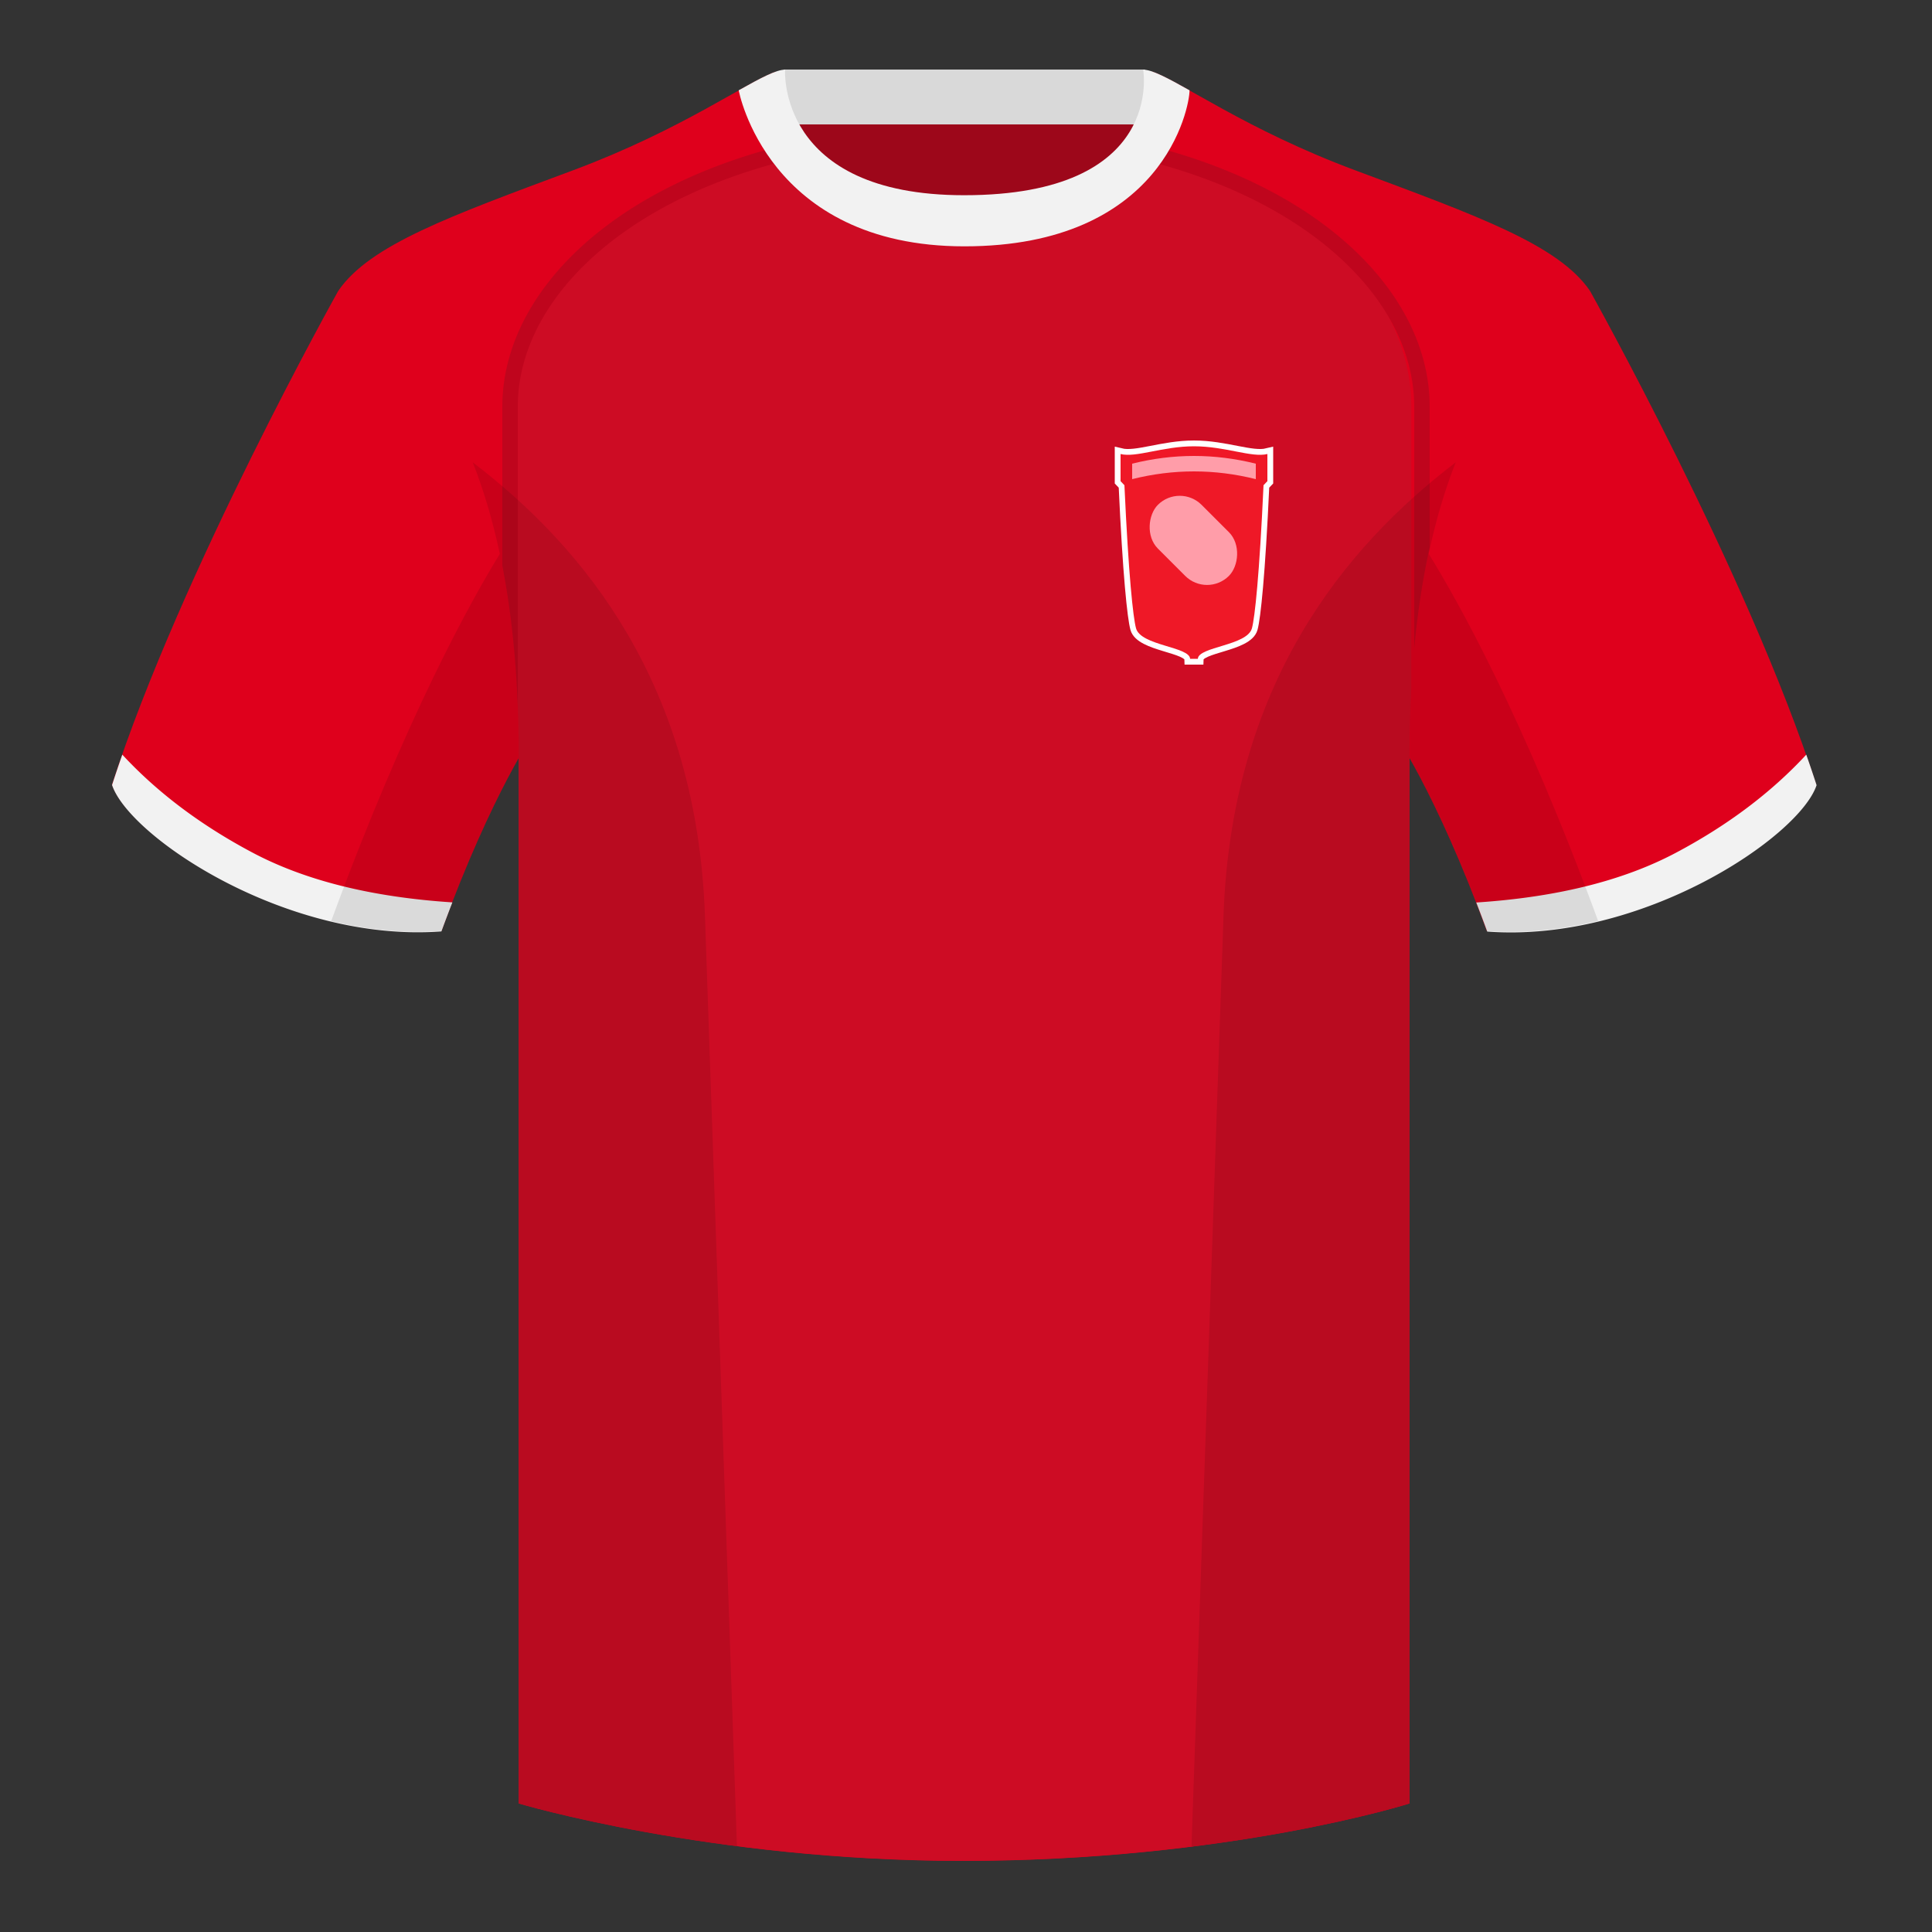 <?xml version="1.0" encoding="UTF-8"?><svg height="500" viewBox="0 0 500 500" width="500" xmlns="http://www.w3.org/2000/svg"><rect x="0" y="0" width="500" height="500" fill="#333333" stroke="none"/><g fill="none" fill-rule="evenodd"><path d="M0 0h500v500H0z"/><path d="M203.006 109.193h93.643V21.898h-93.643z" fill="#9d071a"/><path d="M202.867 32.198h93.458v-14.2h-93.458z" fill="#d9d9d9"/><g fill="#df001c"><path d="M87.55 75.26s-40.762 72.8-58.547 127.77c4.445 13.375 45.208 40.86 85.232 37.885 13.34-36.4 24.46-52 24.46-52S141.658 93.83 87.55 75.26M411.476 75.26s40.762 72.8 58.547 127.77c-4.445 13.375-45.208 40.86-85.232 37.885-13.34-36.4-24.46-52-24.46-52S357.368 93.83 411.476 75.26"/><path d="M249.514 57.706c-50.082 0-47.798-39.47-48.742-39.14-7.516 2.618-24.133 14.936-52.439 25.495-31.873 11.885-52.626 19.315-60.782 31.2 11.114 8.915 46.694 28.97 46.694 120.345v271.14S183.903 481.6 249.13 481.6c68.929 0 115.648-14.855 115.648-14.855v-271.14c0-91.375 35.58-111.43 46.7-120.345-8.157-11.885-28.91-19.315-60.783-31.2-28.36-10.577-44.982-22.92-52.478-25.511-.927-.318 4.177 39.156-48.703 39.156z"/></g><path d="M293.733 37.26c45.26 11.336 71.506 39.337 71.506 67.982v72.909c-.301 5.5-.46 11.3-.46 17.421v271.14s-46.72 14.855-115.649 14.855c-65.227 0-114.885-14.855-114.885-14.855v-271.14c0-6.261-.167-12.188-.482-17.799v-72.531c0-28.836 26.598-57.02 72.417-68.202 5.595 10.126 17.495 20.632 43.334 20.632 27.082 0 38.955-10.352 44.22-20.411z" fill="#cd0c24"/><path d="M467.461 195.302a338.826 338.826 0 0 1 2.668 7.9c-4.445 13.375-45.208 40.86-85.232 37.885a426.405 426.405 0 0 0-2.836-7.52c20.795-1.358 37.993-5.637 51.595-12.837 13.428-7.11 24.696-15.585 33.805-25.428zM31.655 195.302c9.103 9.828 20.36 18.291 33.772 25.392 13.611 7.205 30.824 11.485 51.64 12.84a426.42 426.42 0 0 0-2.835 7.516C74.208 244.025 33.445 216.54 29 203.165c.836-2.584 1.723-5.209 2.655-7.863z" fill="#f2f2f2"/><path d="M293.963 36.814C342.053 47.845 370 76.214 370 105.242v36.465c-1.72 7.74-3.094 16.404-4 26.113v-62.578c0-17.129-10.663-34.06-29.977-46.886-12.112-8.044-27.068-14.146-44.177-17.928a33.219 33.219 0 0 0 2.117-3.614zM130 146.399v-41.157c0-29.032 27.954-57.404 76.056-68.428.65 1.197 1.388 2.4 2.227 3.592-17.168 3.778-32.166 9.89-44.306 17.95C144.663 71.182 134 88.114 134 105.243v77.515c-.543-13.87-1.965-25.9-4-36.358z" fill="#bf051d" fill-rule="nonzero"/><path d="M249.576 63.752c51.479 0 58.279-35.895 58.279-40.38-5.772-3.24-9.728-5.345-12.008-5.345 0 0 5.881 32.495-46.335 32.495-48.52 0-46.336-32.495-46.336-32.495-2.28 0-6.235 2.105-12.002 5.345 0 0 7.368 40.38 58.402 40.38" fill="#f2f2f2"/><path d="M309 115.5c8.134 0 14.929 3 19 2v7.025l-1 1.05c-1.065 23.26-2.245 34.239-3 37.023-1.227 4.523-13.871 4.742-14 7.902h-2c-.129-3.16-12.773-3.379-14-7.902-.755-2.784-1.935-13.764-3-37.023l-1-1.05V117.5c4.071 1 10.866-2 19-2z" stroke="#fff" stroke-width="3"/><path d="M309 115.5c8.134 0 14.929 3 19 2v7.025l-1 1.05c-1.065 23.26-2.245 34.239-3 37.023-1.227 4.523-13.871 4.742-14 7.902h-2c-.129-3.16-12.773-3.379-14-7.902-.755-2.784-1.935-13.764-3-37.023l-1-1.05V117.5c4.071 1 10.866-2 19-2z" fill="#ef1827"/><rect fill="#ff9da9" height="16" rx="8" transform="rotate(45 308.85 139.85)" width="26" x="295.849" y="131.849"/><path d="M293 120c5.333-1.333 10.667-2 16-2s10.667.667 16 2v4c-5.333-1.333-10.667-2-16-2s-10.667.667-16 2z" fill="#ff9da9"/><path d="M413.584 238.323c-9.287 2.238-19.064 3.316-28.798 2.592-8.197-22.369-15.557-36.883-20.012-44.748v270.577s-21.102 6.71-55.867 11.11l-.544-.059c1.881-54.795 5.722-166.47 8.277-240.705 2.055-59.755 31.084-95.29 60.099-117.44-2.676 6.78-5.072 14.606-7 23.667 7.354 11.852 24.436 42.069 43.831 94.964l.014.042zM190.717 477.795c-34.248-4.401-56.477-11.05-56.477-11.05V196.171c-4.456 7.867-11.813 22.38-20.01 44.743-9.632.716-19.308-.332-28.51-2.523.005-.033.012-.065.02-.097 19.377-52.848 36.305-83.066 43.61-94.944-1.93-9.075-4.328-16.912-7.007-23.701 29.015 22.15 58.044 57.685 60.1 117.44 2.554 74.235 6.395 185.91 8.276 240.705z" fill="#000" fill-opacity=".1"/></g></svg>